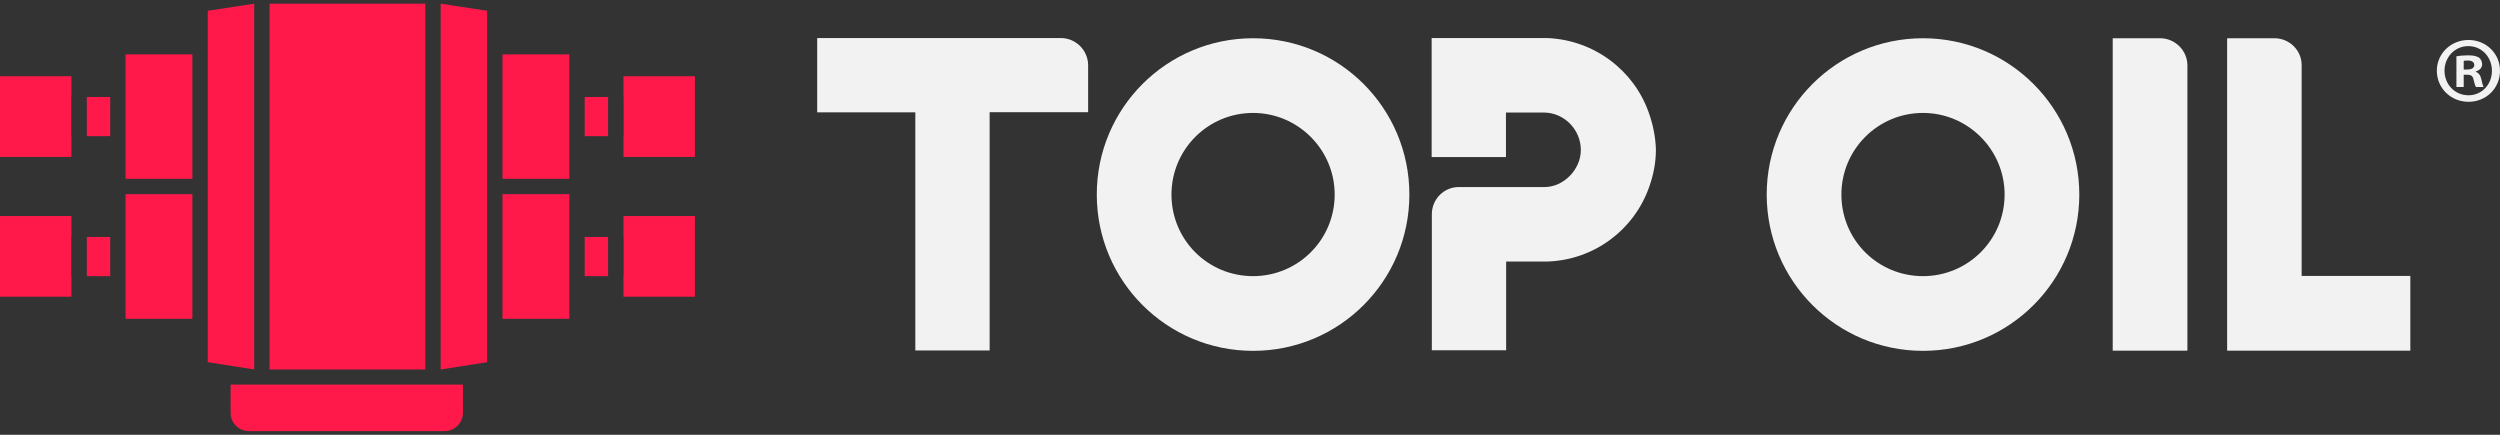 <svg width="184" height="32" viewBox="0 0 184 32" fill="none" xmlns="http://www.w3.org/2000/svg">
    <rect x="0" y="0" width="184" height="32" fill="#333333" stroke="none"/>
    <path d="M31.303 0.271H19.841V27.193H31.303V0.271Z" fill="#FF194A" />
    <path d="M35.853 2.928V0.794L32.433 0.271V27.193L35.853 26.656V25.638V16.466V15.435V2.928Z"
        fill="#FF194A" />
    <path d="M15.291 0.794V2.928V15.435V16.466V25.638V26.656L18.711 27.193V0.271L15.291 0.794Z"
        fill="#FF194A" />
    <path d="M9.242 4.002V7.139V10.022V13.159H14.16V4.002H9.242Z" fill="#FF194A" />
    <path d="M8.112 7.139H6.388V10.022H8.112V7.139Z" fill="#FF194A" />
    <path d="M5.243 7.139H5.257V5.613H0V11.548H5.257V10.022H5.243V7.139Z" fill="#FF194A" />
    <path d="M9.242 14.29V17.441V20.31V23.462H14.16V14.29H9.242Z" fill="#FF194A" />
    <path d="M8.112 17.441H6.388V20.324H8.112V17.441Z" fill="#FF194A" />
    <path d="M5.243 17.441H5.257V15.901H0V21.837H5.257V20.31H5.243V17.441Z" fill="#FF194A" />
    <path d="M41.902 4.002H36.984V13.159H41.902V10.022V7.139V4.002Z" fill="#FF194A" />
    <path d="M44.756 7.139H43.032V10.022H44.756V7.139Z" fill="#FF194A" />
    <path d="M45.887 5.613V7.139H45.901V10.022H45.887V11.548H51.144V5.613H45.887Z" fill="#FF194A" />
    <path d="M41.902 23.462V20.31V17.441V14.29H36.984V23.462H41.902Z" fill="#FF194A" />
    <path d="M44.756 17.441H43.032V20.324H44.756V17.441Z" fill="#FF194A" />
    <path d="M45.901 20.31H45.887V21.837H51.144V15.901H45.887V17.442H45.901V20.31Z" fill="#FF194A" />
    <path
        d="M16.973 30.387C16.973 31.121 17.58 31.729 18.315 31.729H32.73C33.465 31.729 34.072 31.121 34.072 30.387V28.309H16.973V30.387Z"
        fill="#FF194A" />
    <path
        d="M67.396 8.27H60.146V2.801H78.08C79.196 2.801 80.087 3.719 80.087 4.807V8.256H72.837V25.794H67.368V8.27H67.396Z"
        fill="#F2F2F2" />
    <path
        d="M103.73 14.318C103.73 20.678 98.586 25.822 92.226 25.822C85.867 25.822 80.723 20.678 80.723 14.318C80.723 7.959 85.867 2.815 92.226 2.815C98.586 2.815 103.73 7.959 103.73 14.318ZM98.232 14.318C98.232 11.011 95.533 8.312 92.226 8.312C88.891 8.312 86.22 11.011 86.22 14.318C86.22 17.653 88.891 20.324 92.226 20.324C95.533 20.324 98.232 17.653 98.232 14.318Z"
        fill="#F2F2F2" />
    <path
        d="M153.037 14.318C153.037 20.678 147.893 25.822 141.533 25.822C135.174 25.822 130.03 20.678 130.03 14.318C130.03 7.959 135.174 2.815 141.533 2.815C147.878 2.815 153.037 7.959 153.037 14.318ZM147.539 14.318C147.539 11.011 144.84 8.312 141.533 8.312C138.198 8.312 135.527 11.011 135.527 14.318C135.527 17.653 138.198 20.324 141.533 20.324C144.84 20.324 147.539 17.653 147.539 14.318Z"
        fill="#F2F2F2" />
    <path d="M155.51 2.815H158.986C160.074 2.815 160.993 3.705 160.993 4.822V25.808H155.496V2.815H155.51Z"
        fill="#F2F2F2" />
    <path
        d="M163.918 2.815H167.395C168.511 2.815 169.401 3.705 169.401 4.793V20.31H177.4V25.808H163.918V2.815Z"
        fill="#F2F2F2" />
    <path
        d="M121.352 8.298C120.264 5.189 117.353 2.956 113.905 2.801H105.369V4.949V11.562H110.838V8.284H113.537H113.594H113.679C115.148 8.312 116.35 9.556 116.35 11.04C116.35 12.481 115.078 13.767 113.679 13.767H113.594H107.362C106.273 13.767 105.383 14.658 105.383 15.774V25.779H110.852V19.25H113.82C117.325 19.166 120.292 16.89 121.381 13.753C121.691 12.891 121.875 11.972 121.875 10.997C121.847 10.093 121.663 9.16 121.352 8.298Z"
        fill="#F2F2F2" />
    <path
        d="M184 5.203C184 6.489 182.997 7.492 181.682 7.492C180.382 7.492 179.351 6.489 179.351 5.203C179.351 3.945 180.382 2.942 181.682 2.942C182.983 2.942 184 3.945 184 5.203ZM179.916 5.203C179.916 6.206 180.665 7.012 181.682 7.012C182.672 7.012 183.407 6.206 183.407 5.217C183.407 4.214 182.672 3.394 181.668 3.394C180.665 3.394 179.916 4.214 179.916 5.203ZM181.315 6.404H180.792V4.143C181.004 4.101 181.287 4.073 181.668 4.073C182.092 4.073 182.29 4.143 182.46 4.242C182.587 4.341 182.686 4.525 182.686 4.737C182.686 4.991 182.488 5.175 182.219 5.26V5.288C182.446 5.373 182.559 5.542 182.629 5.839C182.7 6.178 182.742 6.32 182.799 6.404H182.234C182.163 6.32 182.12 6.108 182.05 5.853C182.007 5.599 181.866 5.5 181.583 5.5H181.329V6.404H181.315ZM181.329 5.118H181.583C181.88 5.118 182.106 5.019 182.106 4.793C182.106 4.581 181.951 4.454 181.626 4.454C181.485 4.454 181.386 4.468 181.329 4.482V5.118Z"
        fill="#F2F2F2" />
</svg>
